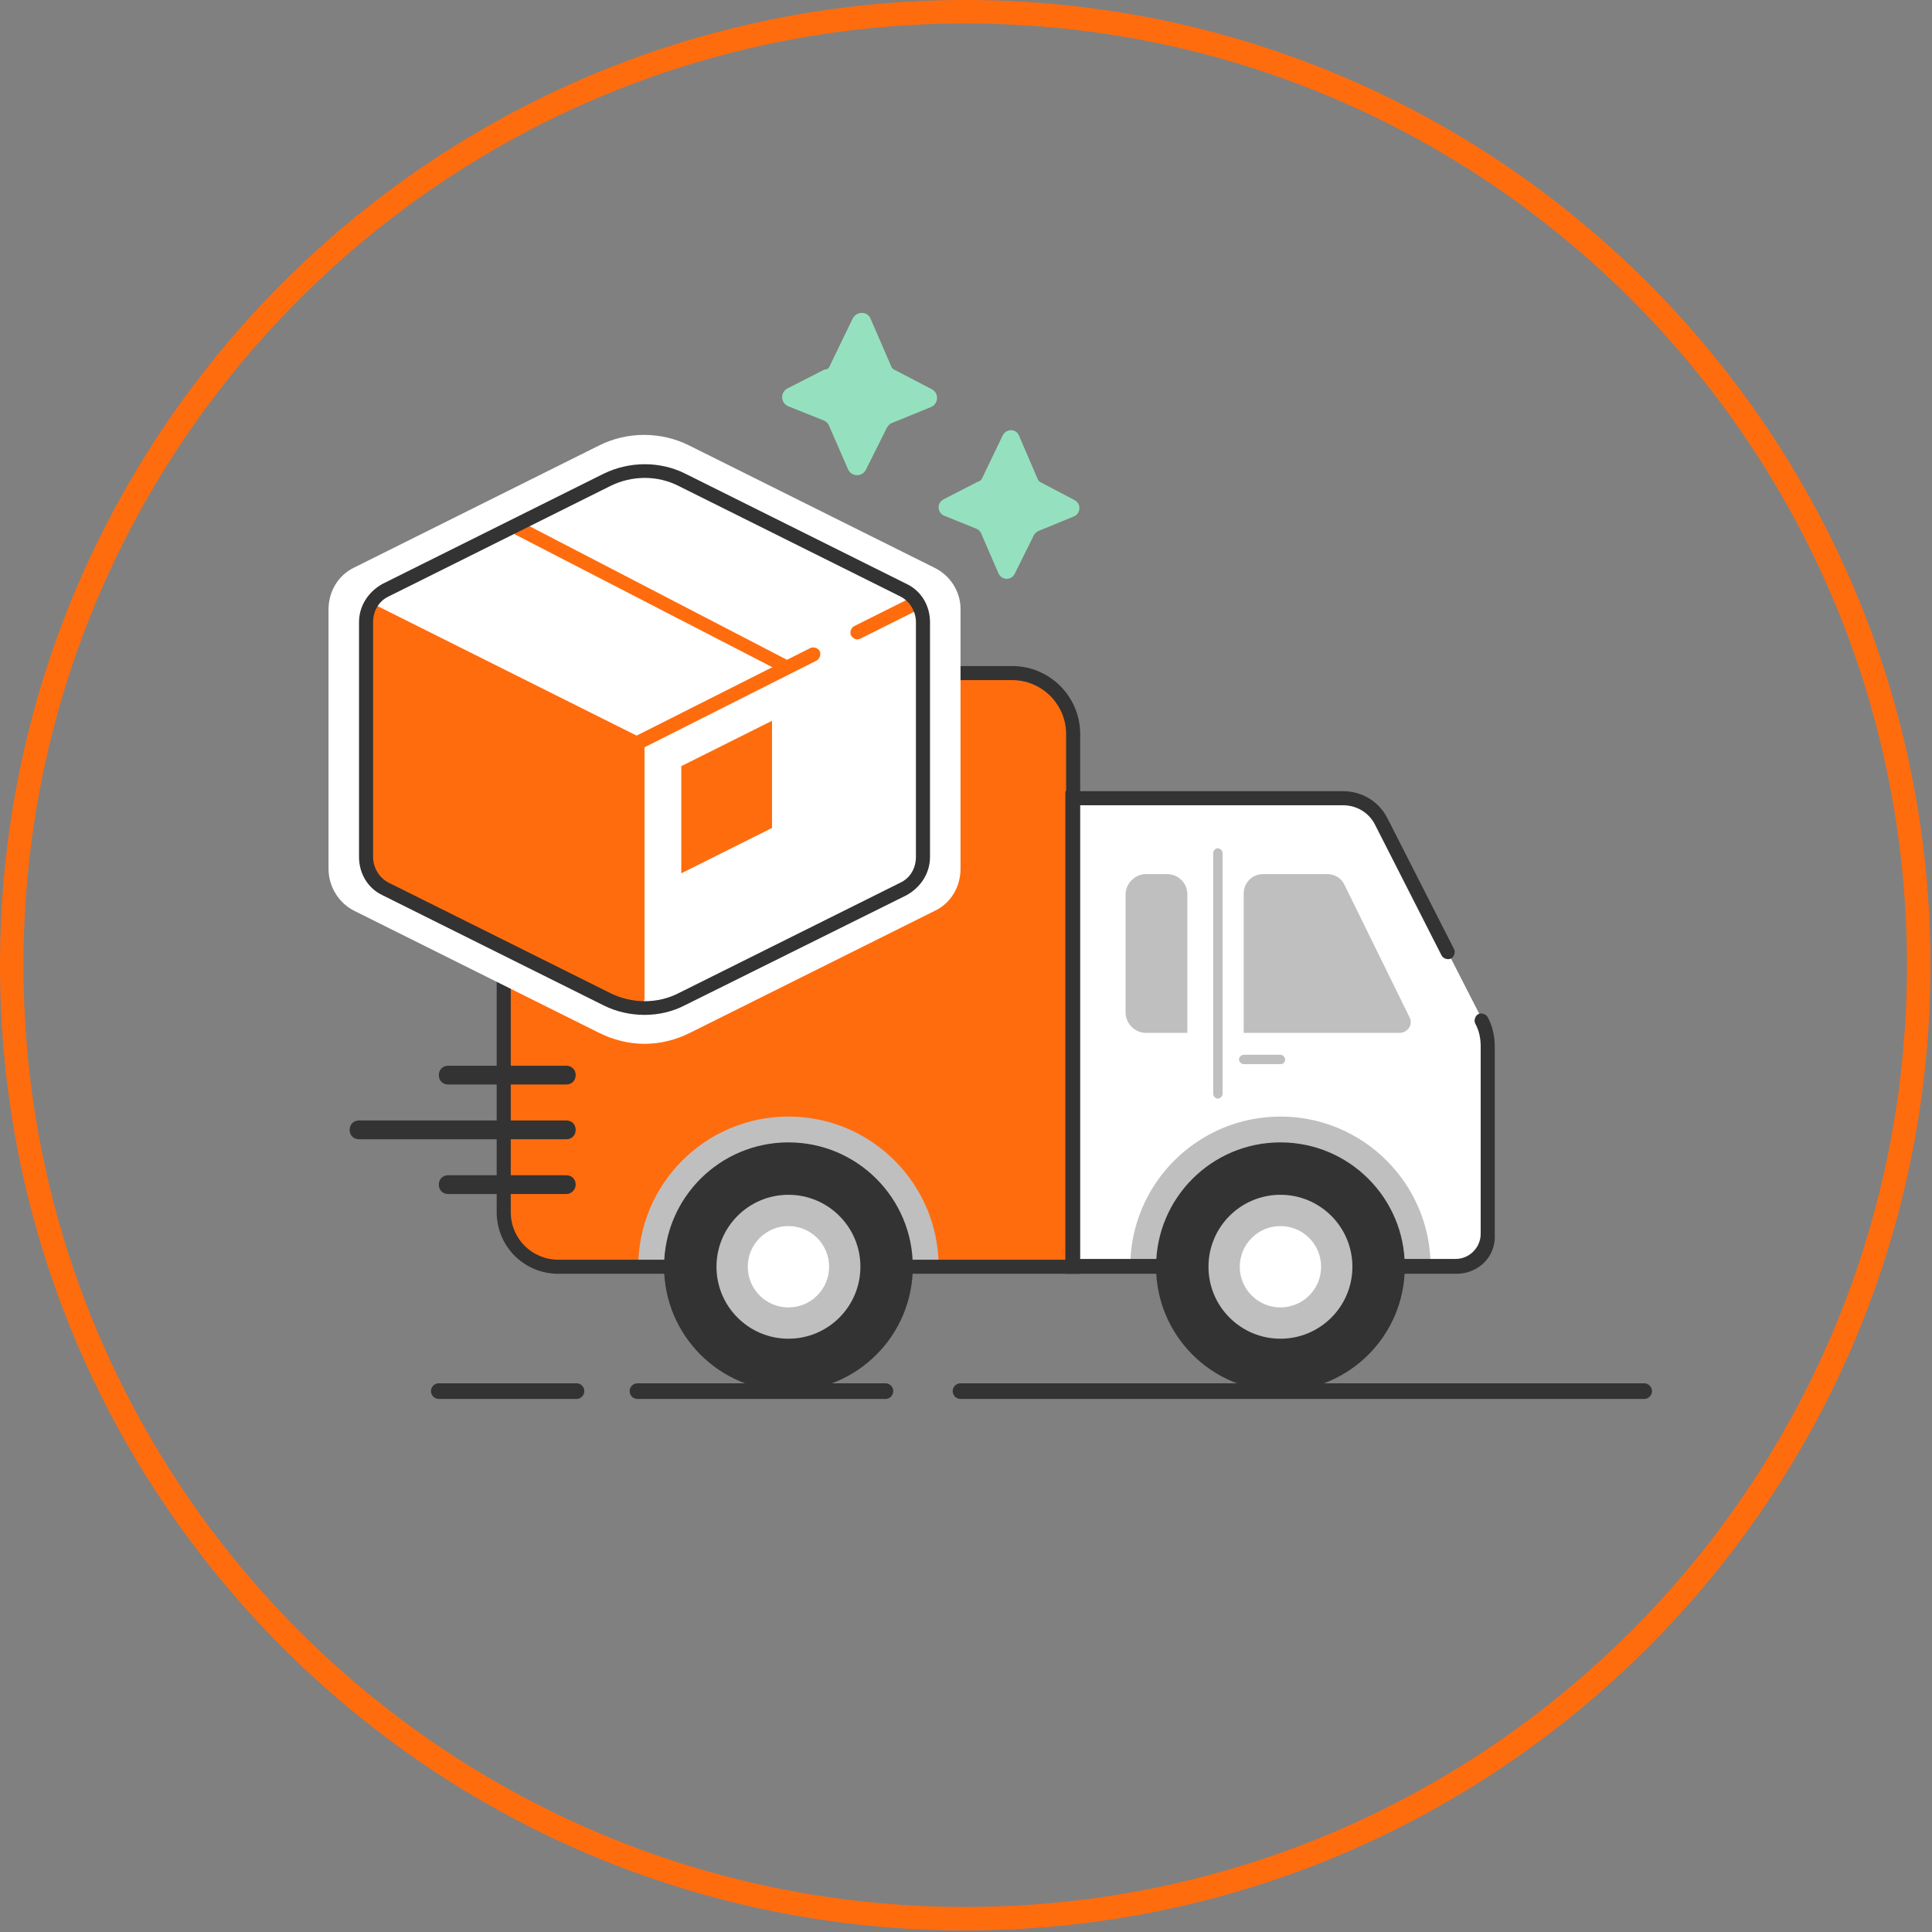 <svg width="247" height="247" viewBox="0 0 247 247" fill="none" xmlns="http://www.w3.org/2000/svg">
<rect x="0" y="0" width="247" height="247" fill="#808080" stroke="none"/>
<path d="M245.3 123.4C245.3 190.724 190.724 245.3 123.4 245.3C56.077 245.3 1.5 190.724 1.5 123.4C1.5 56.077 56.077 1.5 123.4 1.5C190.724 1.5 245.3 56.077 245.3 123.4Z" stroke="#FF6C0E" stroke-width="3"/>
<path d="M125.546 61.18L128.182 55.687C128.636 54.771 129.909 54.771 130.272 55.687L132.636 61.18C132.727 61.455 132.908 61.638 133.181 61.73L137.362 63.927C138.271 64.385 138.18 65.666 137.271 66.033L132.817 67.864C132.545 67.956 132.363 68.139 132.181 68.413L129.727 73.357C129.273 74.273 128 74.181 127.637 73.266L125.455 68.23C125.364 67.956 125.092 67.681 124.819 67.589L120.729 65.941C119.82 65.575 119.729 64.293 120.638 63.835L124.91 61.638C125.273 61.546 125.455 61.363 125.546 61.18Z" fill="#95E1BF"/>
<path d="M189.6 130.55L185.2 121.95L176.7 105.25C175.8 103.35 173.9 102.25 171.8 102.25H137.2V162.05H186.3C188.6 162.05 190.4 160.15 190.4 157.95V133.95C190.3 132.65 190.1 131.55 189.6 130.55Z" fill="white"/>
<path d="M129.4 86.05H72.2C67.9 86.05 64.4 89.55 64.4 93.85V154.95C64.4 158.85 67.5 161.95 71.4 161.95H137.2V93.85C137.2 89.55 133.7 86.05 129.4 86.05Z" fill="#FF6C0E"/>
<path d="M100.8 142.75C90.2 142.75 81.6 151.35 81.6 161.95H120C120 151.35 111.4 142.75 100.8 142.75Z" fill="#BFBFBF"/>
<path d="M144.5 161.95C144.5 151.35 153.1 142.75 163.7 142.75C174.3 142.75 182.9 151.35 182.9 161.95" fill="#BFBFBF"/>
<path d="M186.2 162.85H136.2V101.15H171.7C174.1 101.15 176.3 102.45 177.4 104.65L185.9 121.35C186.1 121.75 185.9 122.35 185.5 122.55C185.1 122.75 184.5 122.55 184.3 122.15L175.8 105.45C175 103.85 173.4 102.95 171.7 102.95H138V160.95H186.1C187.9 160.95 189.3 159.45 189.3 157.75V133.75C189.3 132.75 189.1 131.75 188.6 130.85C188.4 130.45 188.6 129.85 189 129.65C189.4 129.45 190 129.65 190.2 130.05C190.8 131.15 191.1 132.45 191.1 133.75V157.75C191.3 160.65 189 162.85 186.2 162.85Z" fill="#333333"/>
<path d="M180.2 130.05L171.9 113.15C171.5 112.25 170.6 111.75 169.7 111.75H161.5C160.1 111.75 159 112.85 159 114.25V132.05H178.9C180 132.05 180.7 130.95 180.2 130.05Z" fill="#BFBFBF"/>
<path d="M149.2 111.75H146.5C145.1 111.75 143.9 112.95 143.9 114.35V129.45C143.9 130.85 145.1 132.05 146.5 132.05H151.8V114.35C151.8 112.85 150.6 111.75 149.2 111.75Z" fill="#BFBFBF"/>
<path d="M155.7 140.45C155.4 140.45 155.1 140.15 155.1 139.85V109.05C155.1 108.75 155.4 108.45 155.7 108.45C156 108.45 156.3 108.75 156.3 109.05V139.85C156.3 140.15 156 140.45 155.7 140.45Z" fill="#BFBFBF"/>
<path d="M100.8 169.35C104.887 169.35 108.2 166.037 108.2 161.95C108.2 157.863 104.887 154.55 100.8 154.55C96.713 154.55 93.4 157.863 93.4 161.95C93.4 166.037 96.713 169.35 100.8 169.35Z" fill="white"/>
<path d="M163.7 169.35C167.787 169.35 171.1 166.037 171.1 161.95C171.1 157.863 167.787 154.55 163.7 154.55C159.613 154.55 156.3 157.863 156.3 161.95C156.3 166.037 159.613 169.35 163.7 169.35Z" fill="white"/>
<path d="M72.4 138.65H57.3C56.6 138.65 56.1 138.15 56.1 137.45C56.1 136.75 56.6 136.25 57.3 136.25H72.4C73.1 136.25 73.6 136.75 73.6 137.45C73.6 138.15 73.1 138.65 72.4 138.65Z" fill="#333333"/>
<path d="M72.4 145.65H45.9C45.2 145.65 44.7 145.15 44.7 144.45C44.7 143.75 45.2 143.25 45.9 143.25H72.4C73.1 143.25 73.6 143.75 73.6 144.45C73.6 145.15 73.1 145.65 72.4 145.65Z" fill="#333333"/>
<path d="M72.4 152.65H57.3C56.6 152.65 56.1 152.15 56.1 151.45C56.1 150.75 56.6 150.25 57.3 150.25H72.4C73.1 150.25 73.6 150.75 73.6 151.45C73.6 152.05 73.1 152.65 72.4 152.65Z" fill="#333333"/>
<path d="M163.7 136.05H159C158.7 136.05 158.4 135.75 158.4 135.45C158.4 135.15 158.7 134.85 159 134.85H163.7C164 134.85 164.3 135.15 164.3 135.45C164.3 135.75 164.1 136.05 163.7 136.05Z" fill="#BFBFBF"/>
<path d="M138.1 162.85H71.4C66.999 162.85 63.499 159.35 63.499 154.95V93.85C63.499 89.05 67.4 85.15 72.2 85.15H82.499C82.999 85.15 83.4 85.55 83.4 86.05C83.4 86.55 82.999 86.95 82.499 86.95H72.2C68.4 86.95 65.299 90.05 65.299 93.85V154.95C65.299 158.35 67.999 161.05 71.4 161.05H136.299V93.85C136.299 90.05 133.2 86.95 129.4 86.95H97.2C96.7 86.95 96.299 86.55 96.299 86.05C96.299 85.55 96.7 85.15 97.2 85.15H129.4C134.2 85.15 138.1 89.05 138.1 93.85V162.85Z" fill="#333333"/>
<path d="M100.8 177.85C109.581 177.85 116.7 170.731 116.7 161.95C116.7 153.169 109.581 146.05 100.8 146.05C92.019 146.05 84.9 153.169 84.9 161.95C84.9 170.731 92.019 177.85 100.8 177.85Z" fill="#333333"/>
<path d="M100.8 171.15C105.881 171.15 110 167.031 110 161.95C110 156.869 105.881 152.75 100.8 152.75C95.719 152.75 91.6 156.869 91.6 161.95C91.6 167.031 95.719 171.15 100.8 171.15Z" fill="#BFBFBF"/>
<path d="M100.8 167.15C103.671 167.15 106 164.822 106 161.95C106 159.078 103.671 156.75 100.8 156.75C97.928 156.75 95.6 159.078 95.6 161.95C95.6 164.822 97.928 167.15 100.8 167.15Z" fill="white"/>
<path d="M163.7 177.85C172.481 177.85 179.6 170.731 179.6 161.95C179.6 153.169 172.481 146.05 163.7 146.05C154.919 146.05 147.8 153.169 147.8 161.95C147.8 170.731 154.919 177.85 163.7 177.85Z" fill="#333333"/>
<path d="M163.7 171.15C168.781 171.15 172.9 167.031 172.9 161.95C172.9 156.869 168.781 152.75 163.7 152.75C158.619 152.75 154.5 156.869 154.5 161.95C154.5 167.031 158.619 171.15 163.7 171.15Z" fill="#BFBFBF"/>
<path d="M163.7 167.15C166.571 167.15 168.9 164.822 168.9 161.95C168.9 159.078 166.571 156.75 163.7 156.75C160.828 156.75 158.5 159.078 158.5 161.95C158.5 164.822 160.828 167.15 163.7 167.15Z" fill="white"/>
<path d="M119.4 72.55L88.1 56.95C84.5 55.15 80.2 55.15 76.6 56.95L45.3 72.55C43.2 73.55 42 75.65 42 77.95V111.05C42 113.35 43.3 115.45 45.3 116.45L76.6 132.05C78.4 132.95 80.4 133.45 82.4 133.45C84.4 133.45 86.4 132.95 88.2 132.05L119.5 116.45C121.6 115.45 122.8 113.35 122.8 111.05V77.85C122.8 75.65 121.5 73.55 119.4 72.55Z" fill="white"/>
<path d="M106.1 46.75L109 40.75C109.5 39.75 110.9 39.75 111.3 40.75L113.9 46.75C114 47.05 114.2 47.25 114.5 47.35L119.1 49.75C120.1 50.25 120 51.65 119 52.05L114.1 54.05C113.8 54.15 113.6 54.35 113.4 54.65L110.7 60.05C110.2 61.05 108.8 60.95 108.4 59.95L106 54.45C105.9 54.15 105.6 53.85 105.3 53.75L100.8 51.95C99.8 51.55 99.7 50.15 100.7 49.65L105.4 47.25C105.8 47.25 106 47.05 106.1 46.75Z" fill="#95E1BF"/>
<path d="M87.299 61.35C84.299 59.85 80.699 59.85 77.699 61.35L49.399 75.45C47.899 76.25 46.899 77.75 46.899 79.55V109.55C46.899 111.25 47.899 112.85 49.399 113.65L77.699 127.75C80.699 129.25 84.299 129.25 87.299 127.75L115.599 113.65C117.099 112.85 118.099 111.35 118.099 109.55V79.55C118.099 77.85 117.099 76.25 115.599 75.45L87.299 61.35Z" fill="white"/>
<path d="M80.2 128.95L49.2 113.45C47.8 112.75 46.999 111.35 46.999 109.85V77.35C46.999 77.15 47.2 76.95 47.4 77.05L82.4 94.55V127.55C82.4 128.65 81.2 129.45 80.2 128.95Z" fill="#FF6C0E"/>
<path d="M109.599 81.75C109.299 81.75 108.999 81.55 108.799 81.25C108.599 80.85 108.799 80.25 109.199 80.05L116.399 76.45C116.799 76.25 117.399 76.45 117.599 76.85C117.799 77.25 117.599 77.85 117.199 78.05L109.999 81.65C109.899 81.65 109.699 81.75 109.599 81.75Z" fill="#FF6C0E"/>
<path d="M79.599 96.85C79.299 96.85 78.999 96.65 78.799 96.35C78.599 95.95 78.799 95.35 79.199 95.15L103.599 82.85C103.999 82.65 104.599 82.85 104.799 83.25C104.999 83.65 104.799 84.25 104.399 84.45L79.999 96.75C79.799 96.85 79.699 96.85 79.599 96.85Z" fill="#FF6C0E"/>
<path d="M98.7 105.85L87.1 111.65V97.95L98.7 92.15V105.85Z" fill="#FF6C0E"/>
<path d="M100.399 86.05C100.299 86.05 100.099 86.05 99.999 85.95L65.699 68.25C65.299 68.05 65.099 67.45 65.299 67.05C65.499 66.65 66.099 66.45 66.499 66.65L100.799 84.45C101.199 84.65 101.399 85.25 101.199 85.65C100.999 85.95 100.699 86.05 100.399 86.05Z" fill="#FF6C0E"/>
<path d="M82.399 129.75C80.599 129.75 78.799 129.35 77.199 128.55L48.899 114.45C46.999 113.55 45.899 111.65 45.899 109.55V79.55C45.899 77.45 47.099 75.65 48.899 74.65L77.199 60.55C80.499 58.95 84.399 58.95 87.599 60.55L115.899 74.65C117.799 75.55 118.899 77.45 118.899 79.55V109.55C118.899 111.65 117.699 113.45 115.899 114.45L87.699 128.45C85.999 129.35 84.199 129.75 82.399 129.75ZM77.999 62.15L49.699 76.25C48.399 76.85 47.699 78.15 47.699 79.55V109.55C47.699 110.95 48.499 112.25 49.699 112.85L77.999 126.95C80.799 128.35 84.099 128.35 86.799 126.95L115.099 112.85C116.399 112.25 117.099 110.95 117.099 109.55V79.55C117.099 78.15 116.299 76.85 115.099 76.25L86.799 62.15C84.099 60.75 80.799 60.75 77.999 62.15Z" fill="#333333"/>
<path d="M122.8 177.85H210.2" stroke="#333333" stroke-width="2" stroke-miterlimit="10" stroke-linecap="round"/>
<path d="M81.5 177.85H113.2" stroke="#333333" stroke-width="2" stroke-miterlimit="10" stroke-linecap="round"/>
<path d="M56.1 177.85H73.7" stroke="#333333" stroke-width="2" stroke-miterlimit="10" stroke-linecap="round"/>
</svg>
